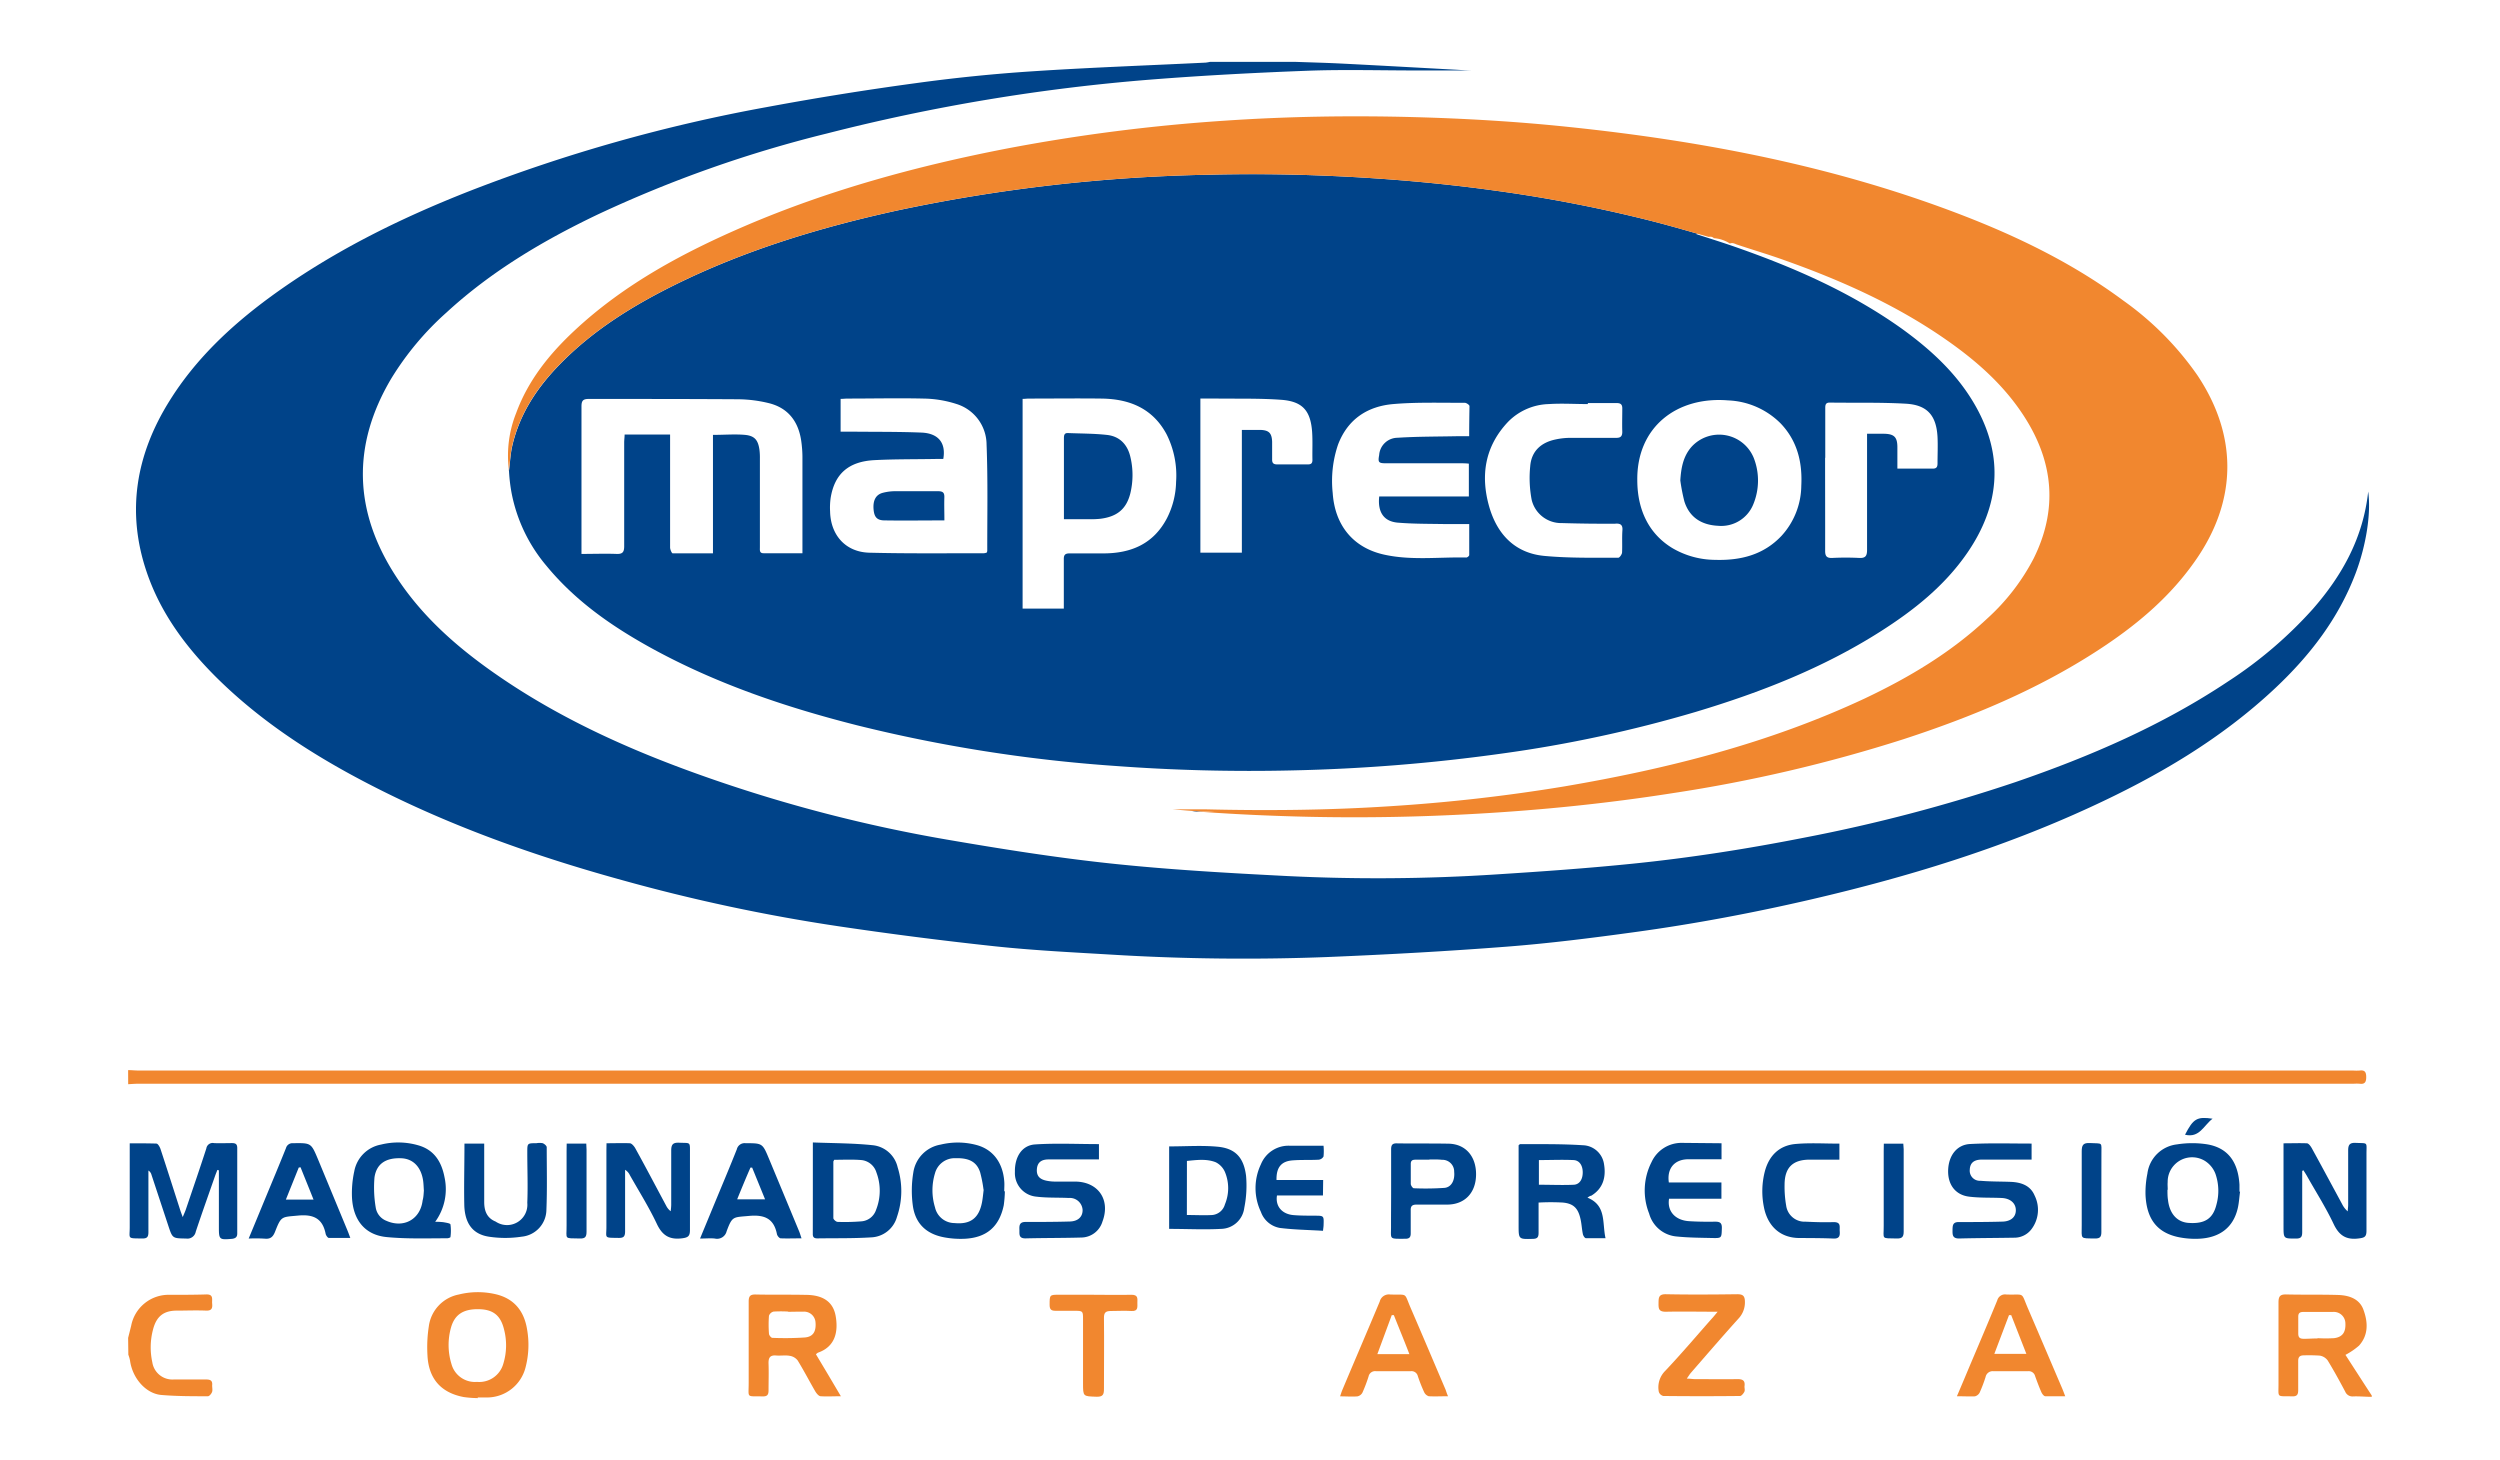 <svg id="Capa_1" data-name="Capa 1" xmlns="http://www.w3.org/2000/svg" viewBox="0 0 468.29 273.47"><defs><style>.cls-1{fill:#004389;}.cls-2{fill:#f1872f;}.cls-3{fill:none;}</style></defs><path class="cls-1" d="M242.67,11.59c2.83.1,5.66.17,8.49.31,6.94.35,13.88.74,20.83,1.12,1.59.08,3.18.21,4.77.18H265.48c-6.84,0-13.68-.2-20.5.05-9.78.37-19.57.88-29.32,1.65A359,359,0,0,0,154.91,25,231.55,231.55,0,0,0,112,40.16C101.74,45.06,92,50.83,83.62,58.55A54.89,54.89,0,0,0,73.27,70.94c-7.38,12.47-7,24.82.84,36.93,5.12,7.93,12.16,13.94,19.9,19.19,12,8.15,25.2,13.94,38.85,18.7a277.87,277.87,0,0,0,44.57,11.52c10.18,1.75,20.41,3.38,30.68,4.47,10.91,1.16,21.9,1.78,32.87,2.34a343.69,343.69,0,0,0,39.31-.3c8.49-.54,17-1.14,25.45-2,10.84-1.1,21.6-2.79,32.3-4.9a302.9,302.9,0,0,0,39.43-10.37c14-4.8,27.56-10.65,39.95-18.92a79.18,79.18,0,0,0,15.81-13.52c5.51-6.3,9.44-13.36,10.37-22,.57,4.06-.38,10.1-2.37,15.35-3.19,8.41-8.52,15.33-15,21.43-10.16,9.56-22,16.5-34.62,22.31-16.74,7.73-34.27,13.1-52.19,17.27-11,2.56-22.1,4.64-33.29,6.17-7.87,1.08-15.77,2.08-23.69,2.7-11.19.87-22.4,1.49-33.62,1.95a407.5,407.5,0,0,1-40.76-.45c-7.26-.43-14.53-.79-21.76-1.56q-14.7-1.58-29.33-3.76a335,335,0,0,1-40.48-8.64c-17.56-4.84-34.63-11-50.66-19.71-9.31-5.07-18.05-11-25.56-18.51-5.58-5.61-10.22-11.88-12.79-19.47-3.85-11.33-2-22,4.23-32,4.84-7.8,11.41-14,18.72-19.39C62,47.28,74.68,41,88,35.77a302.56,302.56,0,0,1,55.67-15.72q13.83-2.57,27.77-4.46,11-1.52,22.05-2.24c10.76-.71,21.55-1.09,32.33-1.62a6.12,6.12,0,0,0,.82-.14Z"/><path class="cls-2" d="M24,200.45c.67,0,1.35.08,2,.08h414.8a9.59,9.59,0,0,0,1.2,0c1-.13,1.23.33,1.23,1.24s-.26,1.36-1.24,1.23a7.77,7.77,0,0,0-1.08,0h-415c-.63,0-1.27.06-1.9.09Z"/><path class="cls-2" d="M444.27,261.65c-1.16,0-2.31-.12-3.47-.08a1.46,1.46,0,0,1-1.5-.89c-1.06-2-2.13-3.95-3.29-5.85a2.3,2.3,0,0,0-1.47-.9,29.73,29.73,0,0,0-3-.05c-.78,0-1.06.33-1.05,1.08,0,1.8,0,3.6,0,5.4,0,.84-.19,1.23-1.13,1.2-3-.09-2.54.4-2.56-2.51,0-5,0-10.08,0-15.11,0-1.19.37-1.5,1.5-1.47,3.24.08,6.48,0,9.72.1,2,.07,4,.72,4.72,2.85.83,2.31.91,4.67-.86,6.64a13.16,13.16,0,0,1-2.54,1.73c1.62,2.51,3.27,5.07,4.93,7.62ZM434.1,250.71v-.05a26.86,26.86,0,0,0,3.11,0c1.57-.2,2.2-1.1,2.12-2.77a2.17,2.17,0,0,0-2.39-2.14c-1.83,0-3.67,0-5.51,0-.66,0-.94.25-.93.91,0,1,0,2.08,0,3.12,0,.81.34,1,1.08,1S433.26,250.71,434.1,250.71Z"/><path class="cls-2" d="M24,250.61l.57-2.27a7.14,7.14,0,0,1,7.22-5.8c2.28,0,4.55,0,6.83-.07,1.44-.05,1.05.93,1.12,1.7s0,1.37-1.12,1.33c-1.83-.08-3.67,0-5.51,0-2.48,0-3.81,1.1-4.44,3.52a13.05,13.05,0,0,0-.14,6.15,3.8,3.8,0,0,0,4,3.23c2,0,4.08,0,6.11,0,.84,0,1.19.27,1.1,1.11,0,.39.1.84,0,1.18s-.52.85-.79.85c-2.91,0-5.83,0-8.72-.24s-5.42-3.12-5.87-6.43a7.37,7.37,0,0,0-.32-1.11Z"/><path class="cls-1" d="M40.72,219.14c-.13.35-.28.7-.41,1.06-1.22,3.5-2.47,7-3.64,10.51a1.59,1.59,0,0,1-1.8,1.29c-2.55-.05-2.55,0-3.34-2.39l-3.15-9.54a1.33,1.33,0,0,0-.58-.81v1.24c0,3.43,0,6.87,0,10.31,0,.9-.26,1.19-1.15,1.18-2.93-.05-2.33.14-2.35-2.25,0-4.71,0-9.43,0-14.15v-1.43c1.77,0,3.4,0,5,.05.28,0,.63.63.76,1,1.26,3.83,2.48,7.67,3.71,11.5.11.34.24.67.46,1.27.27-.66.47-1.08.61-1.51,1.28-3.78,2.58-7.55,3.81-11.35a1.2,1.2,0,0,1,1.43-1c1.12.06,2.24,0,3.36,0,.67,0,1,.17,1,.93q0,8,0,16c0,.64-.28.9-.93,1-2.44.21-2.51.17-2.51-2.22V219.22Z"/><path class="cls-2" d="M152.84,253.68l2.34,3.92,2.33,3.94c-1.4,0-2.6.07-3.77,0-.36,0-.77-.5-1-.87-1.12-1.93-2.15-3.92-3.32-5.83a2.32,2.32,0,0,0-1.48-.87c-.81-.15-1.68,0-2.51-.06-1.21-.12-1.51.44-1.47,1.54.06,1.67,0,3.36,0,5,0,.82-.25,1.14-1.11,1.12-3.13-.08-2.6.41-2.61-2.56,0-5.08,0-10.16,0-15.23,0-1,.31-1.32,1.3-1.3,3.11.07,6.23,0,9.35.07,3.28,0,5.19,1.31,5.65,4s.07,5.65-3.33,6.83A2.36,2.36,0,0,0,152.84,253.68Zm-5.19-8h0a22.88,22.88,0,0,0-2.75,0,1.23,1.23,0,0,0-.86.78,22,22,0,0,0,0,3.35c0,.29.4.78.62.79a56.4,56.4,0,0,0,6.1-.07c1.56-.13,2.14-1.13,2-2.83a2.15,2.15,0,0,0-2.35-2C149.49,245.68,148.57,245.72,147.65,245.72Z"/><path class="cls-2" d="M89.49,261.89a20.87,20.87,0,0,1-2.63-.2c-4.27-.81-6.59-3.45-6.79-7.85a25.26,25.26,0,0,1,.25-5.36,7,7,0,0,1,5.63-6,14.75,14.75,0,0,1,6.64-.11c3.6.75,5.57,3.1,6.14,6.64a16.68,16.68,0,0,1-.28,7.1,7.46,7.46,0,0,1-7.16,5.66c-.6,0-1.2,0-1.8,0Zm0-16.66c-2.7,0-4.31,1-5,3.41a12.06,12.06,0,0,0,.07,6.84,4.56,4.56,0,0,0,4.8,3.37,4.68,4.68,0,0,0,4.92-3.4,11.78,11.78,0,0,0,.15-6.37C93.78,246.34,92.32,245.23,89.5,245.23Z"/><path class="cls-1" d="M297.35,224.34c3.6,1.45,2.74,4.72,3.39,7.59-1.32,0-2.5,0-3.68,0-.21,0-.5-.46-.56-.75-.19-.9-.23-1.82-.42-2.72-.44-2.08-1.27-3-3.31-3.2a40.55,40.55,0,0,0-4.57,0c0,1.93,0,3.79,0,5.66,0,.81-.21,1.12-1.06,1.14-2.68.07-2.68.1-2.68-2.53v-15c.15-.12.21-.21.27-.21,3.91,0,7.83-.05,11.73.2a4.13,4.13,0,0,1,4,3.55c.45,2.68-.36,4.68-2.4,5.91C297.84,224,297.65,224.14,297.35,224.34Zm-9.09-2.42c2.29,0,4.44.1,6.57,0,1.11-.08,1.67-1.11,1.64-2.4s-.66-2.18-1.74-2.22c-2.13-.1-4.27,0-6.47,0Z"/><path class="cls-1" d="M81.52,228.86a12.38,12.38,0,0,1,1.55.08c.47.09,1.27.2,1.31.42a8.82,8.82,0,0,1,0,2.35c0,.11-.41.24-.62.24-3.79,0-7.61.14-11.37-.23-4-.4-6.26-3.15-6.46-7.47a19.3,19.3,0,0,1,.43-4.85,6.23,6.23,0,0,1,5-5,13.44,13.44,0,0,1,7,.14c3,.86,4.36,3.12,4.91,6A10.39,10.39,0,0,1,81.52,228.86ZM79.4,223c-.05-.55-.05-1.19-.14-1.82-.37-2.59-1.89-4.14-4.11-4.22-2.85-.11-4.61,1-5,3.56a22.59,22.59,0,0,0,.23,5.68,3.2,3.2,0,0,0,2,2.48c3.26,1.44,6.36-.29,6.78-3.8C79.33,224.28,79.35,223.68,79.4,223Z"/><path class="cls-1" d="M152.26,214c3.88.15,7.63.13,11.34.53a5.35,5.35,0,0,1,4.54,4.11,14.83,14.83,0,0,1-.12,9.29,5.24,5.24,0,0,1-4.85,3.85c-3.34.21-6.7.14-10.06.19-.57,0-.87-.18-.86-.83C152.26,225.55,152.26,220,152.26,214Zm4,3.25c-.07.16-.16.27-.16.37,0,3.52,0,7,0,10.55,0,.25.51.7.79.71a38.49,38.49,0,0,0,4.43-.1,3.14,3.14,0,0,0,2.78-2.15,9.69,9.69,0,0,0,.07-7,3.28,3.28,0,0,0-2.91-2.34C159.56,217.16,157.88,217.25,156.22,217.25Z"/><path class="cls-1" d="M431.24,219.33v1.24c0,3.4,0,6.8,0,10.2,0,.84-.16,1.22-1.1,1.23-2.4,0-2.4.07-2.4-2.33V214.16c1.53,0,3-.06,4.37,0,.34,0,.73.56.94.94,1.9,3.46,3.77,6.94,5.65,10.42a4.33,4.33,0,0,0,1.07,1.39c0-.4.08-.81.08-1.22,0-3.39,0-6.79,0-10.19,0-1.09.31-1.47,1.43-1.42,2.34.11,2-.24,2,2.08,0,4.8,0,9.59,0,14.39,0,1.15-.41,1.3-1.44,1.43-2.34.31-3.68-.53-4.71-2.7-1.46-3.1-3.32-6-5-9-.21-.37-.44-.71-.66-1.07Z"/><path class="cls-1" d="M113.61,214.15c1.57,0,3-.06,4.35,0,.35,0,.77.5,1,.87,2,3.61,3.9,7.24,5.84,10.86a2.92,2.92,0,0,0,.83,1,11.54,11.54,0,0,0,.1-1.17c0-3.4,0-6.8,0-10.2,0-1.18.37-1.51,1.51-1.46,2.17.1,2-.27,2,2.1,0,4.76,0,9.52,0,14.28,0,1.16-.4,1.39-1.51,1.53-2.35.29-3.68-.55-4.7-2.72-1.48-3.14-3.34-6.09-5.05-9.12a2.33,2.33,0,0,0-.89-1v1.21c0,3.44,0,6.88,0,10.32,0,1-.31,1.25-1.23,1.23-2.84-.05-2.25.12-2.27-2.19,0-4.72,0-9.44,0-14.16Z"/><path class="cls-2" d="M321.74,245.71c-3.48,0-6.6-.07-9.71,0-1.33,0-1.37-.58-1.36-1.59s0-1.72,1.39-1.69c4.44.09,8.88.06,13.32,0,1,0,1.46.22,1.47,1.39a4.41,4.41,0,0,1-1.23,3.2c-3,3.33-5.92,6.72-8.86,10.1-.25.28-.44.61-.8,1.12.66,0,1.08.09,1.5.09,2.68,0,5.36.05,8,0,1.09,0,1.45.35,1.31,1.38,0,.31.1.69,0,.94s-.54.84-.82.84q-7.2.08-14.39,0a1.17,1.17,0,0,1-.84-.79,4.33,4.33,0,0,1,1.19-3.9c3-3.17,5.81-6.49,8.7-9.76C320.93,246.71,321.21,246.35,321.74,245.71Z"/><path class="cls-1" d="M419.6,223.22c-.15,1.06-.2,2.15-.45,3.18-.85,3.54-3.38,5.49-7.36,5.64a15.67,15.67,0,0,1-3.8-.32c-3.94-.86-5.89-3.38-6.1-7.88a17.67,17.67,0,0,1,.35-4,6.3,6.3,0,0,1,5.56-5.48,18.1,18.1,0,0,1,5.69,0c3.82.67,5.74,3.26,6,7.55,0,.43,0,.87,0,1.31Zm-13.55-.36H406c0,.64,0,1.28.1,1.91.29,2.59,1.71,4.16,3.87,4.3,3,.21,4.55-.78,5.2-3.41a9.66,9.66,0,0,0-.18-5.78,4.9,4.9,0,0,0-1.95-2.41,4.58,4.58,0,0,0-7,3.95C406,221.9,406.05,222.38,406.05,222.86Z"/><path class="cls-1" d="M188.23,223.14a22.58,22.58,0,0,1-.21,2.62c-.82,4-3.21,6.08-7.31,6.28a16.74,16.74,0,0,1-3.81-.26c-3.4-.62-5.47-2.6-5.92-6a20.85,20.85,0,0,1,.1-6.16,6.22,6.22,0,0,1,5.13-5.22,13.54,13.54,0,0,1,6.75.09c3,.82,4.87,3.24,5.15,6.75.06.64,0,1.28,0,1.92Zm-4-.3a24.34,24.34,0,0,0-.64-3.27c-.64-1.94-2.08-2.69-4.59-2.62a3.82,3.82,0,0,0-3.86,2.82,10.92,10.92,0,0,0,0,6.38,3.75,3.75,0,0,0,3.63,2.95c3,.3,4.6-.92,5.17-3.86C184.08,224.53,184.14,223.82,184.26,222.84Z"/><path class="cls-1" d="M380.55,214.21v3h-1.3c-2.68,0-5.36,0-8,0-1.53,0-2.23.65-2.28,1.89a1.89,1.89,0,0,0,2,2.08c1.87.16,3.75.13,5.62.2s3.7.6,4.52,2.55a6,6,0,0,1-.61,6.35,4,4,0,0,1-3.23,1.56c-3.43.06-6.87.06-10.3.15-1.22,0-1.24-.65-1.23-1.52s0-1.58,1.2-1.56c2.68,0,5.35,0,8-.08,1.7,0,2.66-.84,2.66-2.13s-1-2.23-2.68-2.3c-2-.09-4,0-6-.24-2.62-.29-4.1-2.25-4-5s1.67-4.77,4.15-4.87C372.82,214.09,376.61,214.21,380.55,214.21Z"/><path class="cls-2" d="M271.24,261.54c-1.31,0-2.47.06-3.61,0a1.46,1.46,0,0,1-.87-.78,28.9,28.9,0,0,1-1.18-3,1.21,1.21,0,0,0-1.34-.91q-3.24,0-6.48,0a1.25,1.25,0,0,0-1.41,1,28,28,0,0,1-1.14,3,1.39,1.39,0,0,1-.92.71c-1,.09-2.07,0-3.27,0,.17-.5.28-.87.43-1.22,2.32-5.52,4.68-11,7-16.55a1.76,1.76,0,0,1,1.94-1.31c3.41.13,2.54-.51,3.86,2.54,2.2,5.09,4.36,10.2,6.54,15.31C270.91,260.67,271,261,271.24,261.54ZM264,253.65c-1-2.61-2-5-2.91-7.31l-.39,0L258,253.65Z"/><path class="cls-1" d="M205.85,214.31v2.87h-1.31c-2.71,0-5.43,0-8.15,0-1.43,0-2.1.66-2.17,1.88s.54,1.85,1.83,2.11a8.05,8.05,0,0,0,1.54.16c1.28,0,2.56,0,3.84,0,4.31.05,6.61,3.43,5.08,7.48a4.19,4.19,0,0,1-4,3c-3.48.1-7,.07-10.44.16-1.3,0-1.09-.83-1.12-1.62s0-1.47,1.17-1.46c2.71,0,5.43,0,8.15-.08,1.62,0,2.52-.85,2.52-2.13a2.39,2.39,0,0,0-2.58-2.28c-2-.1-4.09,0-6.1-.25a4.42,4.42,0,0,1-4-4.62c-.06-2.77,1.28-5,3.78-5.16C197.86,214.11,201.81,214.31,205.85,214.31Z"/><path class="cls-2" d="M366.56,261.54c.86-2,1.62-3.82,2.37-5.61,1.74-4.11,3.5-8.22,5.19-12.35a1.51,1.51,0,0,1,1.7-1.1c3.59.13,2.65-.62,4.09,2.71,2.13,4.94,4.23,9.89,6.35,14.84.18.42.34.86.59,1.51-1.37,0-2.55,0-3.72,0-.28,0-.61-.45-.75-.77-.44-1-.81-2-1.17-3a1.23,1.23,0,0,0-1.34-.92c-2.16,0-4.31,0-6.47,0a1.35,1.35,0,0,0-1.47,1.09,27.42,27.42,0,0,1-1.1,2.9,1.39,1.39,0,0,1-.91.72C368.9,261.6,367.86,261.54,366.56,261.54Zm10.17-15.2-.41,0c-.89,2.36-1.78,4.71-2.75,7.26h6Z"/><path class="cls-1" d="M46.58,232c1.12-2.69,2.12-5.12,3.12-7.54,1.3-3.14,2.61-6.26,3.87-9.41a1.26,1.26,0,0,1,1.32-.91c3.38-.05,3.38-.07,4.67,3q2.77,6.69,5.54,13.38c.15.36.28.73.52,1.37-1.45,0-2.74,0-4,0-.23,0-.56-.48-.62-.77-.58-2.94-2.35-3.7-5.21-3.42-3.05.29-3.1.05-4.26,3-.37.95-.84,1.43-1.92,1.32A29.67,29.67,0,0,0,46.58,232Zm9.71-13.35-.33.05-2.41,6h5.18C57.88,222.56,57.08,220.6,56.29,218.63Z"/><path class="cls-1" d="M131.13,232l2.84-6.87c1.36-3.28,2.74-6.55,4.05-9.85a1.5,1.5,0,0,1,1.64-1.14c3.16,0,3.17,0,4.39,2.93q2.83,6.8,5.64,13.58c.15.36.25.74.45,1.31-1.39,0-2.64.05-3.89,0-.27,0-.66-.48-.72-.8-.58-2.95-2.38-3.66-5.22-3.4-3,.28-3.13,0-4.2,2.87A1.84,1.84,0,0,1,133.9,232C133.08,231.91,132.24,232,131.13,232Zm7-7.35h5.18l-2.42-5.94h-.32C139.73,220.63,138.93,222.57,138.09,224.63Z"/><path class="cls-1" d="M260.58,223c0-2.55,0-5.11,0-7.66,0-.76.15-1.19,1.05-1.17,3.24.05,6.47,0,9.7.06s5.2,2.41,5.16,5.82-2.14,5.57-5.37,5.59c-1.92,0-3.83,0-5.75,0-.82,0-1.15.25-1.12,1.09,0,1.44,0,2.87,0,4.31,0,.73-.28,1-1,1-3.22,0-2.65.2-2.69-2.55C260.56,227.27,260.58,225.12,260.58,223Zm7.17-5.77c-.88,0-1.76,0-2.63,0-.61,0-.87.21-.86.83,0,1.23,0,2.47,0,3.7,0,.29.36.81.57.82a52,52,0,0,0,5.72-.07c1.32-.11,2-1.42,1.84-3a2.2,2.2,0,0,0-2.28-2.26C269.34,217.16,268.54,217.19,267.75,217.19Z"/><path class="cls-1" d="M322.47,214.15v3c-2.16,0-4.27,0-6.38,0-2.5.08-3.87,1.78-3.49,4.34h9.85v3.05h-9.81c-.38,2.32,1.12,4,3.65,4.2,1.67.11,3.35.13,5,.1.91,0,1.27.25,1.24,1.23-.06,1.83,0,1.87-1.81,1.83-2.23-.05-4.48-.06-6.7-.29a5.86,5.86,0,0,1-5.11-4.29,11.71,11.71,0,0,1,.45-9.64,6.17,6.17,0,0,1,5.78-3.6Z"/><path class="cls-1" d="M87,214.21H90.7v1.35c0,3.2,0,6.39,0,9.59,0,1.63.48,3,2.14,3.67a3.81,3.81,0,0,0,5.93-3.51c.13-3.15,0-6.31,0-9.47,0-1.7,0-1.7,1.71-1.7a3.31,3.31,0,0,1,1.18,0c.31.12.75.49.75.76,0,3.91.1,7.83-.06,11.75a5.11,5.11,0,0,1-4.63,5,20.52,20.52,0,0,1-6.16,0c-3-.47-4.47-2.46-4.59-5.85C86.89,222,87,218.21,87,214.21Z"/><path class="cls-1" d="M219,214.74c3.14,0,6.14-.22,9.1.06,3.28.31,4.88,2,5.31,5.47a21.17,21.17,0,0,1-.34,6,4.47,4.47,0,0,1-4.37,3.92c-3.17.17-6.36,0-9.7,0V214.74Zm3.32,12.85c1.69,0,3.25.09,4.78,0a2.73,2.73,0,0,0,2.35-2,7.86,7.86,0,0,0,0-6.06,3.68,3.68,0,0,0-1.72-1.82c-1.72-.68-3.57-.43-5.4-.25Z"/><path class="cls-1" d="M344.55,214.22v3H339c-3.19,0-4.71,1.48-4.72,4.69a20.63,20.63,0,0,0,.3,3.93,3.48,3.48,0,0,0,3.63,3c1.75.08,3.52.14,5.27.08,1.43,0,1.07.89,1.13,1.68s0,1.45-1.16,1.4c-2.11-.09-4.23-.09-6.35-.1-4,0-6.09-2.65-6.69-5.78a14.93,14.93,0,0,1,.16-6.65c.78-3,2.72-4.94,5.84-5.19C339.07,214.05,341.76,214.22,344.55,214.22Z"/><path class="cls-1" d="M247.81,223.93H239.2c-.33,2,.92,3.5,3.1,3.68,1.31.11,2.63.1,3.95.11,1.73,0,1.74,0,1.68,1.72,0,.27-.05.54-.11,1.11-2.73-.17-5.43-.2-8.1-.54a4.61,4.61,0,0,1-3.53-3,10.36,10.36,0,0,1,0-8.92,5.58,5.58,0,0,1,5.53-3.47c2,0,4,0,6.2,0a10.43,10.43,0,0,1,0,2,1.17,1.17,0,0,1-.91.61c-1.6.09-3.2,0-4.79.12-2.19.13-3.16,1.29-3.11,3.68h8.74Z"/><path class="cls-2" d="M204.88,242.53c2.36,0,4.71.06,7.07,0,1.23,0,1.12.68,1.1,1.46s.22,1.66-1.11,1.58-2.56,0-3.84,0c-1,0-1.32.3-1.31,1.31.05,4.43,0,8.87,0,13.3,0,1.05-.21,1.48-1.38,1.45-2.54-.09-2.54,0-2.54-2.54V247.17c0-1.63,0-1.63-1.69-1.64-1.16,0-2.32,0-3.48,0-.85,0-1.09-.31-1.09-1.13,0-1.88,0-1.88,1.88-1.88Z"/><path class="cls-1" d="M106.15,214.22h3.67c0,.43.05.78.05,1.13,0,5.11,0,10.21,0,15.32,0,1-.23,1.35-1.25,1.32-3.07-.07-2.46.24-2.49-2.46,0-4.63,0-9.26,0-13.89Z"/><path class="cls-1" d="M352.87,214.23h3.65c0,.36.07.7.07,1.05,0,5.15,0,10.3,0,15.44,0,1-.34,1.29-1.3,1.27-3-.07-2.42.23-2.44-2.39,0-4.67,0-9.34,0-14Z"/><path class="cls-1" d="M393.62,223c0,2.6,0,5.2,0,7.8,0,.89-.27,1.2-1.17,1.19-2.91-.05-2.5.2-2.51-2.5,0-4.6,0-9.2,0-13.79,0-1.16.23-1.65,1.52-1.59,2.53.14,2.15-.28,2.17,2.18C393.63,218.52,393.62,220.76,393.62,223Z"/><path class="cls-1" d="M409.29,212.55c1.55-3,2.22-3.43,5.16-3C412.78,210.82,412,213.21,409.29,212.55Z"/><path class="cls-1" d="M199.29,97.25V90.51c0-2.8,0-5.6,0-8.39,0-.59.06-1.05.8-1,2.43.1,4.87.08,7.28.35s3.89,1.86,4.4,4.26a14.57,14.57,0,0,1-.06,6.76c-.75,2.87-2.46,4.3-5.64,4.69a17.51,17.51,0,0,1-1.92.08C202.6,97.26,201,97.25,199.29,97.25Z"/><path class="cls-1" d="M176.9,97.48c-3.86,0-7.52.06-11.18,0-1.47,0-1.95-.65-2.08-2-.16-1.69.38-2.8,1.69-3.16a9.38,9.38,0,0,1,2.36-.31c2.67,0,5.35,0,8,0,1,0,1.24.32,1.2,1.24C176.85,94.63,176.9,96.07,176.9,97.48Z"/><path class="cls-1" d="M314.75,90c.14-2.32.53-4.51,2.09-6.29a7,7,0,0,1,11.69,2.13,11.65,11.65,0,0,1-.12,8.65,6.47,6.47,0,0,1-6.58,4c-3.2-.15-5.41-1.67-6.32-4.57A35.2,35.2,0,0,1,314.75,90Z"/><path class="cls-3" d="M343.21,104.49a49.84,49.84,0,0,1,5,0c1.15.06,1.5-.33,1.49-1.48-.05-6.72,0-13.43,0-20.14V81.23c1.17,0,2.16,0,3.15,0,1.91,0,2.49.6,2.53,2.53,0,1.27,0,2.54,0,4,2.35,0,4.5,0,6.65,0,.73,0,.87-.34.87-1,0-1.63.06-3.28,0-4.91-.21-4.05-1.9-6-5.93-6.25-4.74-.27-9.5-.14-14.25-.21-.85,0-.85.53-.85,1.11v9.23c0,5.8,0,11.59,0,17.38C341.84,104.17,342.15,104.54,343.21,104.49Z"/><path class="cls-3" d="M302.52,98q-5,0-9.95-.12a5.68,5.68,0,0,1-5.65-4.34,21.87,21.87,0,0,1-.28-6.26c.21-2.86,2-4.5,4.79-5.07a13.12,13.12,0,0,1,2.5-.29q4.36-.08,8.75,0c.85,0,1.24-.23,1.21-1.15-.06-1.43,0-2.88,0-4.31,0-.78-.28-1.07-1.06-1.06-1.79,0-3.59,0-5.39,0v.19c-2.44,0-4.88-.13-7.31,0A11.1,11.1,0,0,0,282.5,79c-4.35,4.58-5.22,10-3.55,15.91,1.47,5.13,4.79,8.69,10.31,9.22,4.6.43,9.25.29,13.88.34.24,0,.68-.61.7-1,.08-1.36,0-2.72.06-4.08C304,98.31,303.54,98,302.52,98Z"/><path class="cls-3" d="M245.77,80.89c-.29-4-1.82-5.7-5.77-6-4.13-.3-8.3-.18-12.45-.24-.87,0-1.74,0-2.71,0v28.91h7.77v-23c1.28,0,2.39,0,3.49,0,1.59.06,2.12.6,2.18,2.22,0,1.08,0,2.16,0,3.24,0,.67.15,1,.93,1,1.91,0,3.83,0,5.75,0,.6,0,.88-.19.87-.83C245.8,84.41,245.9,82.64,245.77,80.89Z"/><path class="cls-3" d="M313.29,102.7a16,16,0,0,0,8,2.19c4.71.14,9-.9,12.42-4.49A14.11,14.11,0,0,0,337.41,91c.23-4.39-.73-8.42-3.86-11.7A14.73,14.73,0,0,0,323.7,75c-9.62-.81-17.1,4.94-17,14.9C306.7,95.66,309,100.11,313.29,102.7Z"/><path class="cls-3" d="M206.39,74.67c-4.56-.07-9.11,0-13.67,0-.35,0-.7,0-1.15.06V114h7.72v-1.36c0-2.63,0-5.27,0-7.91,0-.84.26-1.13,1.08-1.11,2.08,0,4.16,0,6.24,0,5.21,0,9.45-1.74,12-6.59a15.65,15.65,0,0,0,1.71-6.79,17.17,17.17,0,0,0-1.77-8.94C215.94,76.51,211.59,74.74,206.39,74.67Z"/><path class="cls-3" d="M274.27,75.45c-4.43,0-8.89-.14-13.3.23-4.88.4-8.6,2.8-10.43,7.59a21.17,21.17,0,0,0-1,9.11c.41,6,3.81,10.21,9.59,11.5,5.09,1.14,10.28.44,15.43.55.19,0,.55-.29.55-.46,0-1.9,0-3.8,0-5.8-1.59,0-3,0-4.38,0-3-.06-6,0-9-.27-2.63-.22-3.8-2-3.48-4.9h16.79V86.86c-.59,0-1.1-.07-1.6-.07H259.62c-1.4,0-1.53-.18-1.28-1.54A3.48,3.48,0,0,1,261.79,82c3.71-.24,7.43-.21,11.14-.29h2.27c0-2,0-3.81,0-5.64C275.15,75.84,274.58,75.44,274.27,75.45Z"/><path class="cls-3" d="M150.06,82.41c-.55-3.62-2.49-6.14-6.12-7a24.84,24.84,0,0,0-5.56-.71c-9.35-.07-18.71,0-28.07-.06-1.12,0-1.4.33-1.4,1.42,0,8.75,0,17.51,0,26.27v1.34c2.29,0,4.45-.06,6.59,0,1.12,0,1.41-.36,1.41-1.44,0-6.48,0-13,0-19.43,0-.5,0-1,.08-1.49h8.5v4c0,5.71,0,11.43,0,17.15,0,.38.31,1.09.49,1.1,2.46.07,4.93,0,7.54,0V81.42c2.1,0,4.06-.13,6,0s2.46,1,2.71,2.81a11.61,11.61,0,0,1,.08,1.67q0,4.08,0,8.16c0,2.8,0,5.6,0,8.39,0,.5-.14,1.14.68,1.14,2.39,0,4.77,0,7.29,0v-1.57c0-5.4,0-10.8,0-16.19A22.19,22.19,0,0,0,150.06,82.41Z"/><path class="cls-3" d="M179.12,75.73a20.91,20.91,0,0,0-6.09-1c-4.75-.15-9.51,0-14.27,0-.42,0-.85,0-1.3.06v6.14c.88,0,1.71,0,2.55,0,4.19,0,8.39,0,12.58.17,3.18.12,4.64,2,4.1,4.94h-1.38c-3.83.07-7.67,0-11.5.22-4.88.25-7.5,2.59-8.22,7.11a13.15,13.15,0,0,0-.1,2.51c.1,4.45,2.92,7.61,7.36,7.72,7.15.18,14.31.09,21.46.1a1.89,1.89,0,0,0,.52-.12,1.24,1.24,0,0,0,.1-.29c0-6.64.13-13.28-.13-19.9A8,8,0,0,0,179.12,75.73Z"/><path class="cls-1" d="M280,35.7c-10.8-1.5-21.66-2.4-32.56-2.82q-10.54-.41-21.09-.15a307.82,307.82,0,0,0-58,6.64c-14.57,3.18-28.79,7.47-42.19,14.12-7.8,3.88-15.14,8.45-21.27,14.74-4.25,4.35-7.54,9.27-8.93,15.3-.36,1.57-.41,3.17-.63,4.75,0-.15,0-.29,0-.43a31,31,0,0,0,.48,4.4A29.84,29.84,0,0,0,102.37,106c5.43,6.6,12.31,11.37,19.71,15.44,12.09,6.63,25,11,38.34,14.39a280.16,280.16,0,0,0,48.43,7.64q16.56,1.23,33.19.84a335.12,335.12,0,0,0,39.39-3.17,244.88,244.88,0,0,0,36.24-7.8c12.08-3.63,23.77-8.19,34.49-15,6.3-4,12.08-8.58,16.35-14.79,6-8.73,6.89-17.87,1.66-27.29-3.39-6.1-8.42-10.72-14-14.74C346.61,54.72,336,50.08,325,46.24c-2.32-.81-4.67-1.54-7.26-2.39l.26-.07c-2.69-.77-5.37-1.54-8.07-2.24A264.1,264.1,0,0,0,280,35.7ZM150.31,103.63c-2.52,0-4.9,0-7.29,0-.82,0-.67-.64-.68-1.14,0-2.79,0-5.59,0-8.39s0-5.44,0-8.16a11.61,11.61,0,0,0-.08-1.67c-.25-1.83-.9-2.64-2.71-2.81s-3.89,0-6,0v22.19c-2.61,0-5.08,0-7.54,0-.18,0-.49-.72-.49-1.1,0-5.72,0-11.44,0-17.15v-4H117c0,.49-.08,1-.08,1.49,0,6.47,0,13,0,19.43,0,1.08-.29,1.48-1.41,1.44-2.14-.08-4.3,0-6.59,0v-1.34c0-8.76,0-17.52,0-26.27,0-1.09.28-1.43,1.4-1.42,9.36,0,18.72,0,28.07.06a24.84,24.84,0,0,1,5.56.71c3.63.87,5.57,3.39,6.12,7a22.19,22.19,0,0,1,.24,3.46c0,5.39,0,10.79,0,16.19Zm34.62-.41a1.24,1.24,0,0,1-.1.29,1.89,1.89,0,0,1-.52.12c-7.15,0-14.31.08-21.46-.1-4.44-.11-7.26-3.27-7.36-7.72a13.15,13.15,0,0,1,.1-2.51c.72-4.52,3.34-6.86,8.22-7.11,3.83-.2,7.67-.15,11.5-.22h1.38c.54-3-.92-4.82-4.1-4.94-4.19-.17-8.39-.13-12.58-.17-.84,0-1.67,0-2.55,0V74.72c.45,0,.88-.06,1.3-.06,4.76,0,9.52-.11,14.27,0a20.91,20.91,0,0,1,6.09,1,8,8,0,0,1,5.68,7.59C185.06,89.94,184.92,96.58,184.93,103.22ZM220.3,90.28a15.65,15.65,0,0,1-1.71,6.79c-2.54,4.85-6.78,6.61-12,6.59-2.08,0-4.16,0-6.24,0-.82,0-1.1.27-1.08,1.11,0,2.64,0,5.28,0,7.91V114h-7.72V74.72c.45,0,.8-.06,1.15-.06,4.56,0,9.11-.06,13.67,0,5.2.07,9.55,1.84,12.14,6.67A17.17,17.17,0,0,1,220.3,90.28Zm25.54-4.12c0,.64-.27.84-.87.83-1.92,0-3.84,0-5.75,0-.78,0-.95-.35-.93-1,0-1.08,0-2.16,0-3.24-.06-1.62-.59-2.16-2.18-2.22-1.1,0-2.21,0-3.49,0v23h-7.77V74.65c1,0,1.84,0,2.71,0,4.15.06,8.32-.06,12.45.24,3.95.3,5.48,2,5.77,6C245.9,82.64,245.8,84.41,245.84,86.16Zm29.36-4.45h-2.27c-3.71.08-7.43.05-11.14.29a3.48,3.48,0,0,0-3.45,3.24c-.25,1.36-.12,1.54,1.28,1.54h13.92c.5,0,1,0,1.6.07V93H258.35c-.32,2.92.85,4.68,3.48,4.9,3,.25,6,.21,9,.27,1.4,0,2.79,0,4.38,0,0,2,0,3.9,0,5.8,0,.17-.36.47-.55.46-5.15-.11-10.34.59-15.43-.55-5.78-1.29-9.18-5.5-9.59-11.5a21.17,21.17,0,0,1,1-9.11c1.83-4.79,5.55-7.19,10.43-7.59,4.41-.37,8.87-.21,13.3-.23.31,0,.88.39.89.62C275.23,77.9,275.2,79.73,275.2,81.71Zm28.7,17.68c-.09,1.36,0,2.72-.06,4.08,0,.34-.46,1-.7,1-4.63,0-9.28.09-13.88-.34-5.52-.53-8.84-4.09-10.31-9.22-1.67-5.87-.8-11.33,3.55-15.91a11.1,11.1,0,0,1,7.62-3.31c2.43-.16,4.87,0,7.31,0v-.19c1.8,0,3.6,0,5.39,0,.78,0,1.08.28,1.06,1.06,0,1.43-.05,2.88,0,4.31,0,.92-.36,1.16-1.21,1.15q-4.38,0-8.75,0a13.12,13.12,0,0,0-2.5.29c-2.77.57-4.58,2.21-4.79,5.07a21.87,21.87,0,0,0,.28,6.26,5.68,5.68,0,0,0,5.65,4.34q5,.15,9.95.12C303.54,98,304,98.31,303.9,99.39Zm38-13.64V76.52c0-.58,0-1.12.85-1.11,4.75.07,9.51-.06,14.25.21,4,.23,5.72,2.2,5.93,6.25.08,1.63,0,3.28,0,4.91,0,.62-.14,1-.87,1-2.15,0-4.3,0-6.65,0,0-1.43,0-2.7,0-4,0-1.93-.62-2.5-2.53-2.53-1,0-2,0-3.15,0v1.64c0,6.71,0,13.42,0,20.14,0,1.15-.34,1.54-1.49,1.48a49.84,49.84,0,0,0-5,0c-1.06.05-1.37-.32-1.36-1.36C341.89,97.34,341.87,91.55,341.87,85.75ZM323.7,75a14.73,14.73,0,0,1,9.85,4.32c3.13,3.28,4.09,7.31,3.86,11.7a14.11,14.11,0,0,1-3.71,9.36c-3.39,3.59-7.71,4.63-12.42,4.49a16,16,0,0,1-8-2.19c-4.29-2.59-6.59-7-6.59-12.78C306.6,80,314.08,74.21,323.7,75Z"/><path class="cls-1" d="M223.32,152.06h2.06l-1.24-.1A7.35,7.35,0,0,0,223.32,152.06Z"/><path class="cls-2" d="M321.05,44.63h0Z"/><path class="cls-2" d="M225.35,151.94a9.77,9.77,0,0,0-1.21,0l1.24.1h2.14Z"/><path class="cls-2" d="M411.57,70.24a57.08,57.08,0,0,0-13.79-13.9c-9.27-6.88-19.54-11.91-30.27-16.05C343.75,31.13,319,26.4,293.76,23.77c-9.58-1-19.19-1.57-28.82-1.83-11.87-.32-23.74-.14-35.59.67a336.46,336.46,0,0,0-40.73,5.21c-16.77,3.25-33.19,7.72-48.93,14.45-11.62,5-22.68,10.9-32,19.58-4.73,4.4-8.74,9.35-11,15.51a21.58,21.58,0,0,0-1.39,10.49c0,.14,0,.28,0,.43.22-1.58.27-3.18.63-4.75,1.39-6,4.68-11,8.93-15.3,6.13-6.29,13.47-10.86,21.27-14.74,13.4-6.65,27.62-10.94,42.19-14.12a307.82,307.82,0,0,1,58-6.64q10.55-.27,21.09.15c10.9.42,21.76,1.32,32.56,2.82a264.1,264.1,0,0,1,29.93,5.84c2.7.7,5.38,1.47,8.07,2.24l2.13.6a.93.93,0,0,1,.94.24,6.23,6.23,0,0,1,3,1h0c.45-.2.85,0,1.25.17,3,1,6.09,1.91,9.1,3,10.64,3.79,20.9,8.38,30.2,14.88,5.74,4,10.94,8.6,14.73,14.59,5.38,8.49,6.13,17.3,1.59,26.4a40.18,40.18,0,0,1-8.69,11.22c-6.75,6.33-14.58,11-22.89,14.94C331.42,139.21,312.44,144,293,147.31a324.91,324.91,0,0,1-32.49,3.7c-11.57.76-23.15.87-34.75.59-2.18,0-4.37,0-6.14,0,1.49.13,3,.25,4.52.36a9.77,9.77,0,0,1,1.21,0l2.17.13h-2.14c6.48.47,13.17.76,19.87.91q15.52.33,31-.55c12.41-.69,24.76-1.95,37-3.87a278.52,278.52,0,0,0,43.32-10.12c12.72-4.15,25-9.25,36.28-16.56,7-4.53,13.35-9.76,18.2-16.64C419.1,93.94,419.26,81.71,411.57,70.24Z"/></svg>
